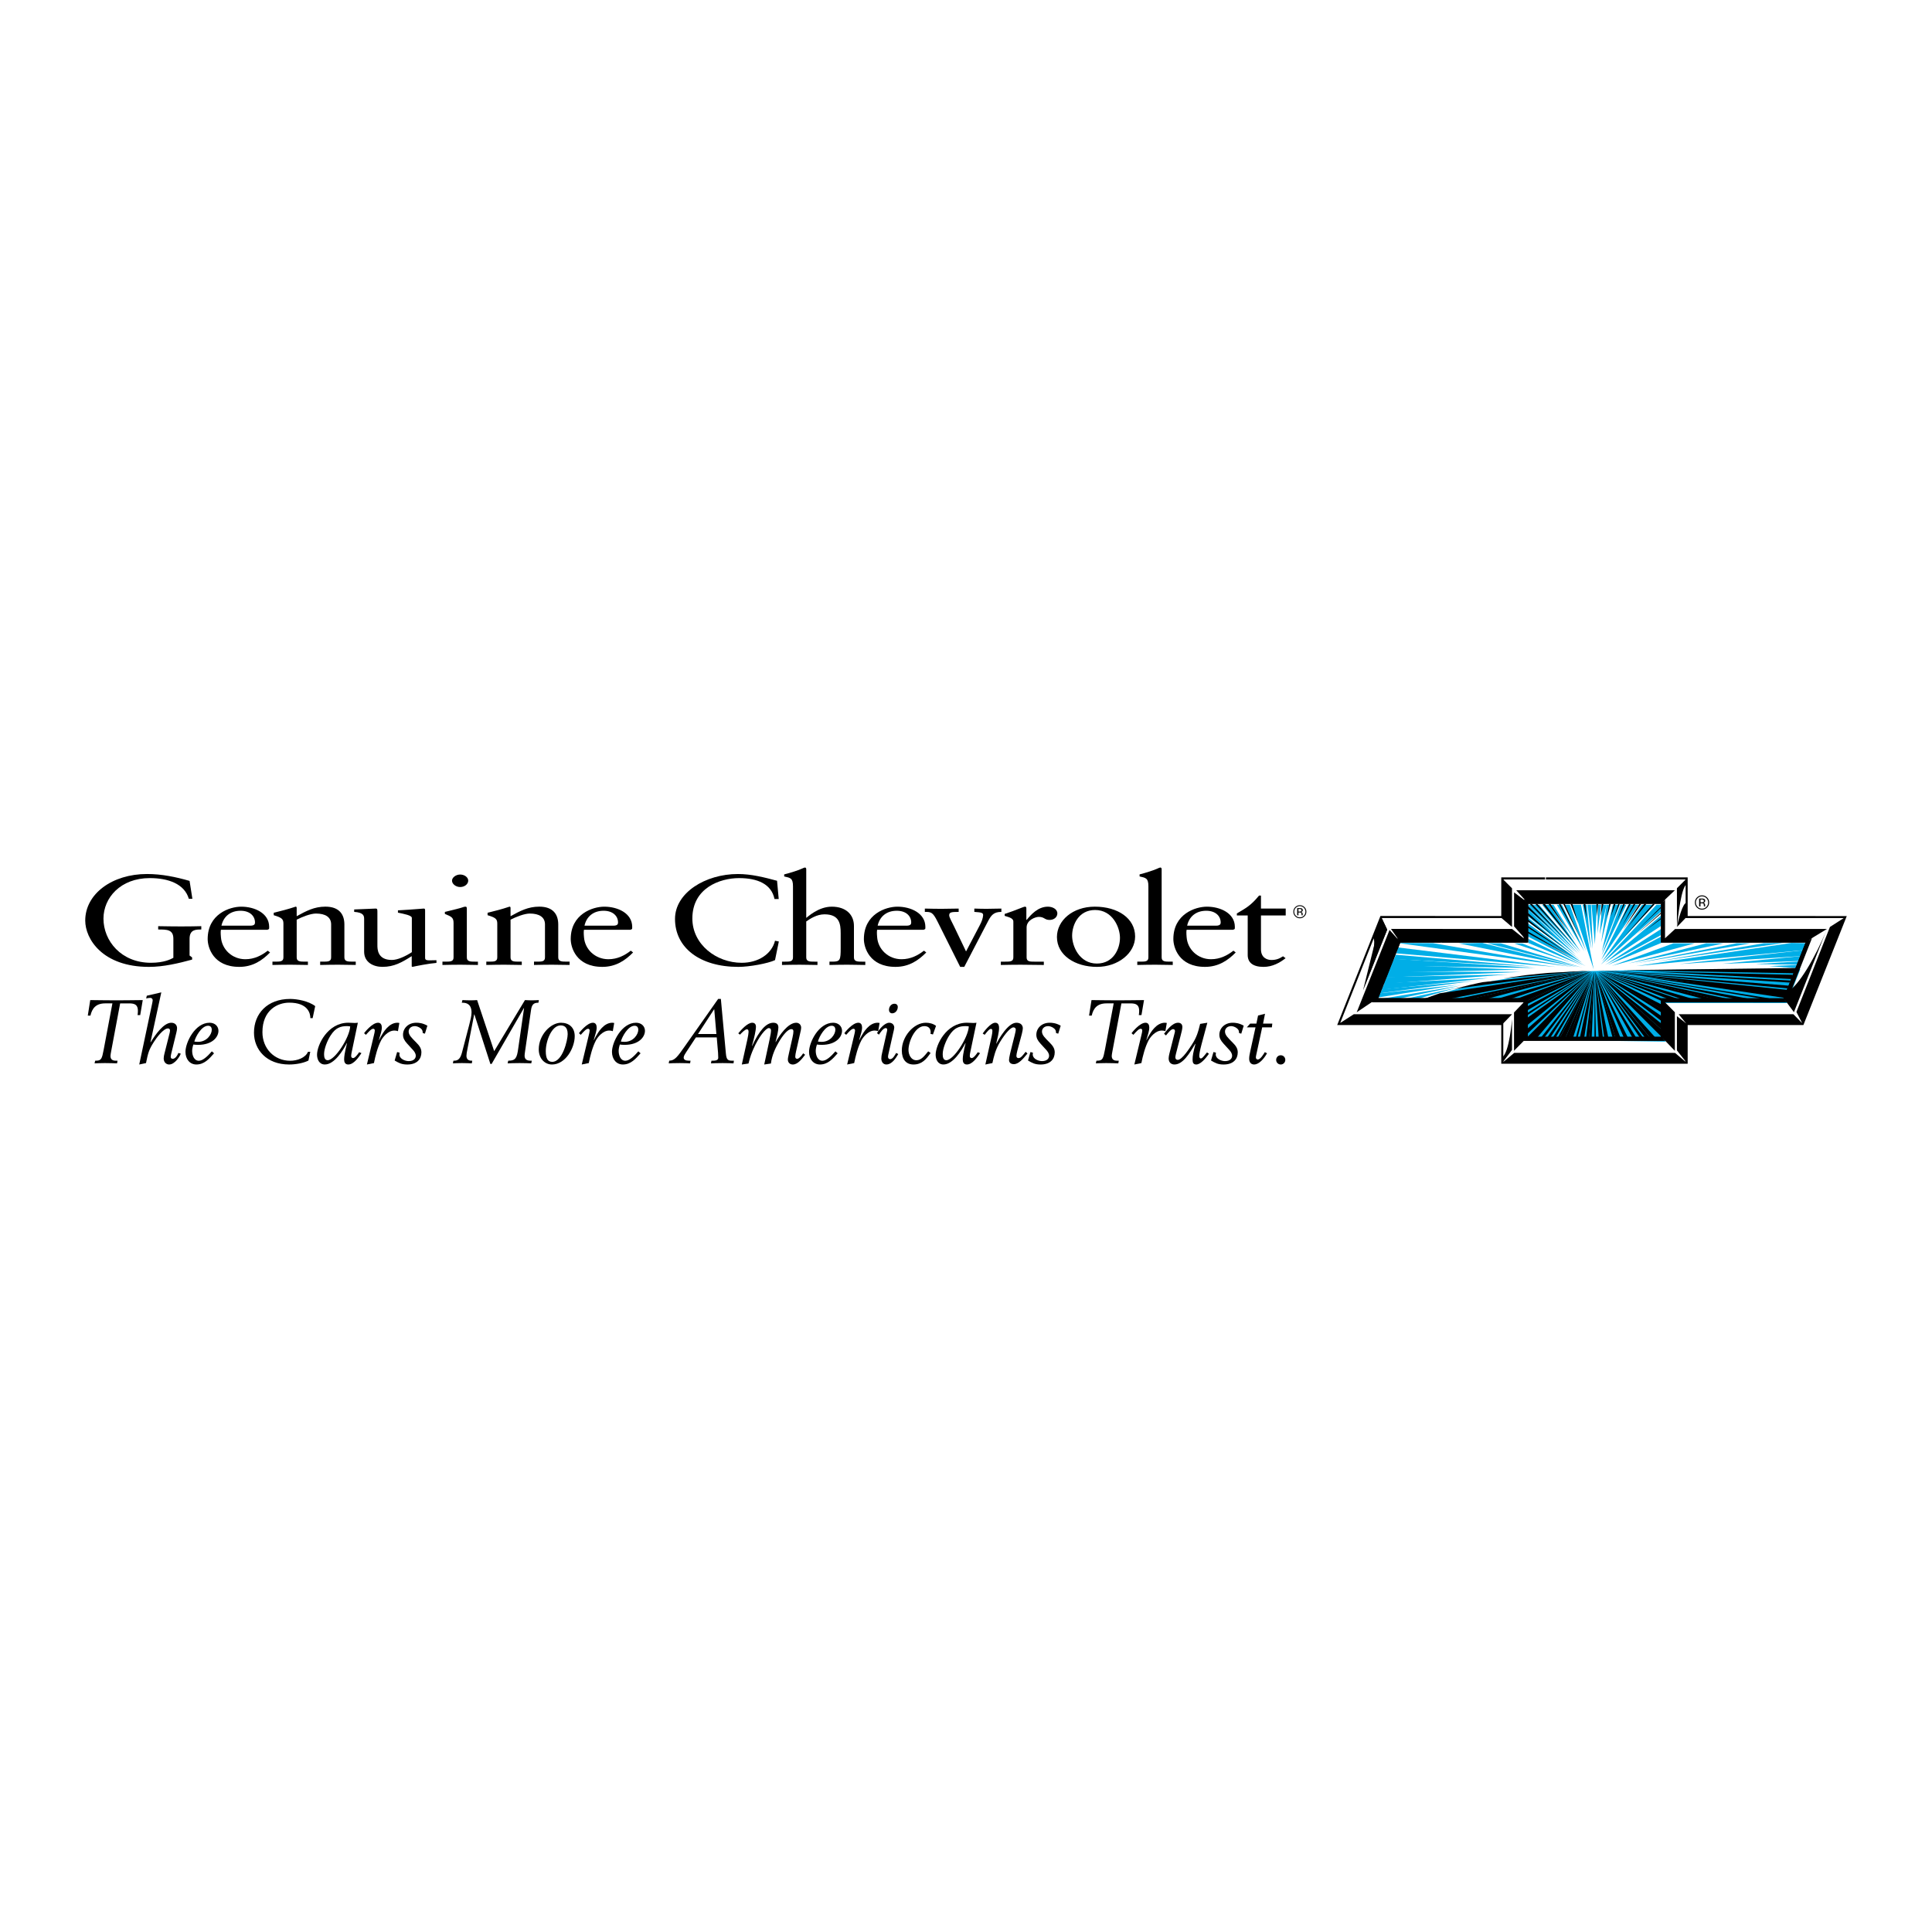 <?xml version="1.0" encoding="utf-8"?>
<!-- Generator: Adobe Illustrator 13.0.0, SVG Export Plug-In . SVG Version: 6.00 Build 14948)  -->
<!DOCTYPE svg PUBLIC "-//W3C//DTD SVG 1.0//EN" "http://www.w3.org/TR/2001/REC-SVG-20010904/DTD/svg10.dtd">
<svg version="1.0" id="Layer_1" xmlns="http://www.w3.org/2000/svg" xmlns:xlink="http://www.w3.org/1999/xlink" x="0px" y="0px"
	 width="192.756px" height="192.756px" viewBox="0 0 192.756 192.756" enable-background="new 0 0 192.756 192.756"
	 xml:space="preserve">
<g>
	<polygon fill-rule="evenodd" clip-rule="evenodd" fill="#FFFFFF" points="0,0 192.756,0 192.756,192.756 0,192.756 0,0 	"/>
	<polygon fill-rule="evenodd" clip-rule="evenodd" fill="#00AEE7" points="162.26,90.269 161.673,90.269 159.794,95.332 
		162.26,90.269 	"/>
	<path fill-rule="evenodd" clip-rule="evenodd" fill="#00AEE7" d="M179.62,96.69l-1.345,3.388l-12.124-0.006v3.857l-13.875-0.217
		l-0.067-3.824l-10.584,0.051c5.422-2.32,12.691-2.809,14.898-2.974C158.748,96.8,178.049,96.589,179.62,96.69L179.62,96.69z"/>
	<path fill-rule="evenodd" clip-rule="evenodd" fill="#00AEE7" d="M179.671,95.39c0.032-0.064,0.321-0.542,0.353-0.603
		l-12.488,1.396L179.671,95.39L179.671,95.39z"/>
	<polygon fill-rule="evenodd" clip-rule="evenodd" fill="#00AEE7" points="179.236,96.588 179.315,96.271 176.523,96.386 
		179.236,96.588 	"/>
	<polygon fill-rule="evenodd" clip-rule="evenodd" fill="#00AEE7" points="179.465,95.878 179.671,95.39 171.8,96.157 
		179.465,95.878 	"/>
	<polygon fill-rule="evenodd" clip-rule="evenodd" fill="#00AEE7" points="141.216,99.717 145.353,98.543 139.934,99.705 
		141.216,99.717 	"/>
	<polygon fill-rule="evenodd" clip-rule="evenodd" fill="#00AEE7" points="138.626,99.838 145.81,98.314 137.307,99.736 
		138.626,99.838 	"/>
	<path fill-rule="evenodd" clip-rule="evenodd" fill="#00AEE7" d="M137.899,98.695c-0.036,0.076-0.263,0.406-0.263,0.406
		l9.492-1.244L137.899,98.695L137.899,98.695z"/>
	<polygon fill-rule="evenodd" clip-rule="evenodd" fill="#00AEE7" points="138.145,98.086 137.814,98.746 148.525,97.578 
		138.145,98.086 	"/>
	<polygon fill-rule="evenodd" clip-rule="evenodd" fill="#00AEE7" points="138.348,97.477 138.043,98.17 150.403,97.223 
		138.348,97.477 	"/>
	<polygon fill-rule="evenodd" clip-rule="evenodd" fill="#00AEE7" points="138.525,96.944 138.246,97.527 151.773,96.969 
		138.525,96.944 	"/>
	<polygon fill-rule="evenodd" clip-rule="evenodd" fill="#00AEE7" points="138.854,96.259 138.449,97.045 151.672,96.741 
		138.854,96.259 	"/>
	<polygon fill-rule="evenodd" clip-rule="evenodd" fill="#00AEE7" points="139.074,95.662 138.754,96.356 153.221,96.578 
		139.074,95.662 	"/>
	<polygon fill-rule="evenodd" clip-rule="evenodd" fill="#00AEE7" points="139.262,95.255 139.074,95.691 152.967,96.436 
		139.262,95.255 	"/>
	<polygon fill-rule="evenodd" clip-rule="evenodd" fill="#00AEE7" points="155.226,96.47 139.489,94.529 139.301,95.116 
		155.226,96.47 	"/>
	<polygon fill-rule="evenodd" clip-rule="evenodd" fill="#00AEE7" points="142.967,94.101 139.362,94.076 156.977,96.487 
		142.967,94.101 	"/>
	<polygon fill-rule="evenodd" clip-rule="evenodd" fill="#00AEE7" points="149.743,94.116 148.373,94.112 157.865,96.538 
		149.743,94.116 	"/>
	<polygon fill-rule="evenodd" clip-rule="evenodd" fill="#00AEE7" points="151.87,94.13 151.067,94.126 156.766,96.03 151.87,94.13 
			"/>
	<polygon fill-rule="evenodd" clip-rule="evenodd" fill="#00AEE7" points="152.479,93.672 152.479,94.079 157.849,96.318 
		152.479,93.672 	"/>
	<polygon fill-rule="evenodd" clip-rule="evenodd" fill="#00AEE7" points="152.408,93.01 152.445,93.445 158.195,96.386 
		152.408,93.01 	"/>
	<polygon fill-rule="evenodd" clip-rule="evenodd" fill="#00AEE7" points="152.408,92.096 152.408,93.01 157.84,96.045 
		152.408,92.096 	"/>
	<polygon fill-rule="evenodd" clip-rule="evenodd" fill="#00AEE7" points="157.586,95.733 152.434,91.538 152.442,91.95 
		157.586,95.733 	"/>
	<polygon fill-rule="evenodd" clip-rule="evenodd" fill="#00AEE7" points="152.463,90.269 152.469,90.764 157.147,94.997 
		152.463,90.269 	"/>
	<polygon fill-rule="evenodd" clip-rule="evenodd" fill="#00AEE7" points="153.053,90.269 152.463,90.269 157.459,95.142 
		153.053,90.269 	"/>
	<polygon fill-rule="evenodd" clip-rule="evenodd" fill="#00AEE7" points="153.561,90.269 153.053,90.271 157.637,95.091 
		153.561,90.269 	"/>
	<polygon fill-rule="evenodd" clip-rule="evenodd" fill="#00AEE7" points="157.23,93.949 154.997,90.273 154.664,90.274 
		157.23,93.949 	"/>
	<polygon fill-rule="evenodd" clip-rule="evenodd" fill="#00AEE7" points="154.565,90.273 153.857,90.274 157.688,94.939 
		154.565,90.273 	"/>
	<polygon fill-rule="evenodd" clip-rule="evenodd" fill="#00AEE7" points="155.835,90.262 155.327,90.269 158.068,94.914 
		155.835,90.262 	"/>
	<polygon fill-rule="evenodd" clip-rule="evenodd" fill="#00AEE7" points="158.246,94.888 156.619,90.269 156.14,90.272 
		158.246,94.888 	"/>
	<polygon fill-rule="evenodd" clip-rule="evenodd" fill="#00AEE7" points="157.738,90.269 156.85,90.269 159.008,96.715 
		157.738,90.269 	"/>
	<polygon fill-rule="evenodd" clip-rule="evenodd" fill="#00AEE7" points="158.734,94.704 158.736,94.713 158.734,94.704 
		158.734,94.704 158.31,90.271 157.9,90.262 158.734,94.704 158.734,94.704 	"/>
	<polygon fill-rule="evenodd" clip-rule="evenodd" fill="#00AEE7" points="158.739,90.263 158.386,90.269 158.902,94.66 
		158.739,90.263 	"/>
	<polygon fill-rule="evenodd" clip-rule="evenodd" fill="#00AEE7" points="159.125,94.203 159.315,90.269 158.785,90.266 
		159.125,94.203 	"/>
	<path fill-rule="evenodd" clip-rule="evenodd" fill="#00AEE7" d="M180.023,94.787c0.032-0.067,0.132-0.623,0.162-0.686
		l-1.457-0.025l-15.482,2.31L180.023,94.787L180.023,94.787z"/>
	<polygon fill-rule="evenodd" clip-rule="evenodd" fill="#00AEE7" points="159.744,90.263 159.426,90.263 159.381,93.137 
		159.744,90.263 	"/>
	<polygon fill-rule="evenodd" clip-rule="evenodd" fill="#00AEE7" points="160.289,90.269 159.857,90.277 159.604,93.226 
		160.289,90.269 	"/>
	<polygon fill-rule="evenodd" clip-rule="evenodd" fill="#00AEE7" points="160.67,90.269 160.289,90.269 159.756,94.038 
		160.67,90.269 	"/>
	<polygon fill-rule="evenodd" clip-rule="evenodd" fill="#00AEE7" points="161.594,90.264 160.911,90.272 159.811,94.959 
		161.594,90.264 	"/>
	<polygon fill-rule="evenodd" clip-rule="evenodd" fill="#00AEE7" points="163.5,90.263 162.446,90.263 159.769,95.738 
		163.5,90.263 	"/>
	<polygon fill-rule="evenodd" clip-rule="evenodd" fill="#00AEE7" points="165.042,90.274 163.82,90.269 159.845,95.934 
		165.042,90.274 	"/>
	<polygon fill-rule="evenodd" clip-rule="evenodd" fill="#00AEE7" points="174.629,94.118 173.259,94.112 163.068,96.132 
		174.629,94.118 	"/>
	<polygon fill-rule="evenodd" clip-rule="evenodd" fill="#00AEE7" points="171.939,94.126 170.219,94.113 162.459,96.132 
		171.939,94.126 	"/>
	<polygon fill-rule="evenodd" clip-rule="evenodd" fill="#00AEE7" points="165.733,90.954 165.73,90.268 165.264,90.271 
		159.718,96.233 165.733,90.954 	"/>
	<polygon fill-rule="evenodd" clip-rule="evenodd" fill="#00AEE7" points="165.733,92.375 165.746,91.322 160.162,96.03 
		165.733,92.375 	"/>
	<polygon fill-rule="evenodd" clip-rule="evenodd" fill="#00AEE7" points="165.733,92.68 160.137,96.271 165.74,93.289 
		165.733,92.68 	"/>
	<polygon fill-rule="evenodd" clip-rule="evenodd" fill="#00AEE7" points="160.391,96.271 165.746,94.076 165.744,93.756 
		165.733,93.441 160.391,96.271 	"/>
	<polygon fill-rule="evenodd" clip-rule="evenodd" fill="#00AEE7" points="145.53,94.123 147.891,94.076 157.383,96.487 
		145.53,94.123 	"/>
	<polygon fill-rule="evenodd" clip-rule="evenodd" fill="#00AEE7" points="166.951,94.118 169.079,94.118 160.81,96.36 
		166.951,94.118 	"/>
	<polygon fill-rule="evenodd" clip-rule="evenodd" fill="#00AEE7" points="137.637,99.102 137.383,99.533 145.505,98.238 
		137.637,99.102 	"/>
	<polygon fill-rule="evenodd" clip-rule="evenodd" fill="#00AEE7" points="175.962,94.109 177.967,94.076 165.251,95.929 
		175.962,94.109 	"/>
	<polygon fill-rule="evenodd" clip-rule="evenodd" fill="#00AEE7" points="179.455,95.923 175.153,96.183 179.366,96.242 
		179.455,95.923 	"/>
	<polygon fill-rule="evenodd" clip-rule="evenodd" fill="#00AEE7" points="152.469,90.764 157.23,95.269 152.484,91.462 
		152.469,90.764 	"/>
	<polygon fill-rule="evenodd" clip-rule="evenodd" fill="#00AEE7" points="142.438,99.66 144.785,98.949 142.907,99.66 
		142.438,99.66 	"/>
	<path fill-rule="evenodd" clip-rule="evenodd" d="M178.973,97.104c0.028-0.06,0.208-0.465,0.236-0.524l-17.354,0.213
		L178.973,97.104L178.973,97.104z"/>
	<path fill-rule="evenodd" clip-rule="evenodd" d="M178.752,97.68c0.029-0.057,0.115-0.482,0.128-0.426l-14.191-0.318L178.752,97.68
		L178.752,97.68z"/>
	<path fill-rule="evenodd" clip-rule="evenodd" d="M178.144,99.574c0.028-0.051,0.105-0.453,0.135-0.508l-14.59-1.643
		L178.144,99.574L178.144,99.574z"/>
	<path fill-rule="evenodd" clip-rule="evenodd" d="M178.652,97.83l-19.241-1.027l0.164,0.013l18.976,1.217
		C178.58,97.977,178.624,97.887,178.652,97.83L178.652,97.83z"/>
	<path fill-rule="evenodd" clip-rule="evenodd" d="M178.442,98.338l-18.633-1.49l0.155,0.016l18.398,1.748
		C178.363,98.611,178.413,98.393,178.442,98.338L178.442,98.338z"/>
	<path fill-rule="evenodd" clip-rule="evenodd" d="M178.363,98.764l-18.294-1.874l0.172,0.024l17.986,2.322
		C178.228,99.236,178.334,98.818,178.363,98.764L178.363,98.764z"/>
	<path fill-rule="evenodd" clip-rule="evenodd" d="M176.475,99.598l-16.368-2.629l-0.329-0.051l16.612,2.825
		C176.417,99.695,176.445,99.646,176.475,99.598L176.475,99.598z"/>
	<polygon fill-rule="evenodd" clip-rule="evenodd" points="174.929,99.727 159.791,96.943 159.638,96.917 173.625,99.762 
		174.929,99.727 	"/>
	<polygon fill-rule="evenodd" clip-rule="evenodd" points="172.881,99.762 159.557,96.919 159.467,96.904 171.375,99.762 
		172.881,99.762 	"/>
	<polygon fill-rule="evenodd" clip-rule="evenodd" points="171.324,99.727 159.67,96.955 159.467,96.904 170.326,99.762 
		171.324,99.727 	"/>
	<polygon fill-rule="evenodd" clip-rule="evenodd" points="169.175,99.744 159.562,96.941 160.082,97.113 168.143,99.795 
		169.175,99.744 	"/>
	<polygon fill-rule="evenodd" clip-rule="evenodd" points="167.754,99.777 159.828,97.074 166.688,99.773 167.754,99.777 	"/>
	<polygon fill-rule="evenodd" clip-rule="evenodd" points="165.809,99.625 159.625,97.025 159.491,96.981 165.704,99.836 
		165.809,99.625 	"/>
	<polygon fill-rule="evenodd" clip-rule="evenodd" points="165.951,100.311 159.43,96.985 159.296,96.917 165.858,100.727 
		165.951,100.311 	"/>
	<polygon fill-rule="evenodd" clip-rule="evenodd" points="165.791,100.658 159.518,97.057 159.723,97.201 165.809,101.047 
		165.791,100.658 	"/>
	<polygon fill-rule="evenodd" clip-rule="evenodd" points="165.809,101.402 159.67,97.201 159.823,97.326 165.842,101.928 
		165.809,101.402 	"/>
	<polygon fill-rule="evenodd" clip-rule="evenodd" points="165.809,102.164 159.416,97.094 165.842,102.773 165.809,102.164 	"/>
	<polygon fill-rule="evenodd" clip-rule="evenodd" points="165.842,102.773 159.34,97.029 159.448,97.133 165.809,103.484 
		165.842,102.773 	"/>
	<path fill-rule="evenodd" clip-rule="evenodd" d="M165.25,103.621l-5.821-6.482l0.143,0.189l5.052,6.207
		C164.663,103.535,165.128,103.527,165.25,103.621L165.25,103.621z"/>
	<path fill-rule="evenodd" clip-rule="evenodd" d="M164.623,103.535l-5.144-6.207l4.647,6.199
		C164.16,103.527,164.591,103.535,164.623,103.535L164.623,103.535z"/>
	<polygon fill-rule="evenodd" clip-rule="evenodd" points="163.964,103.568 159.294,97.094 159.428,97.297 163.603,103.527 
		163.964,103.568 	"/>
	<path fill-rule="evenodd" clip-rule="evenodd" d="M163.236,103.518l-3.835-6.24l0.16,0.311l3.303,5.93
		C162.864,103.518,163.208,103.518,163.236,103.518L163.236,103.518z"/>
	<path fill-rule="evenodd" clip-rule="evenodd" d="M162.424,103.535l-3.087-6.207l-0.101-0.189l2.781,6.396
		C162.043,103.535,162.398,103.535,162.424,103.535L162.424,103.535z"/>
	<path fill-rule="evenodd" clip-rule="evenodd" d="M161.679,103.551l-2.468-6.444l-0.056-0.139l2.017,6.583
		C161.195,103.551,161.655,103.551,161.679,103.551L161.679,103.551z"/>
	<path fill-rule="evenodd" clip-rule="evenodd" d="M161.172,103.551l-2.048-6.653l0.027,0.13l1.738,6.5
		C160.912,103.527,161.149,103.551,161.172,103.551L161.172,103.551z"/>
	<path fill-rule="evenodd" clip-rule="evenodd" d="M160.461,103.518l-1.329-6.52l0.013,0.146l0.91,6.373
		C160.076,103.518,160.439,103.518,160.461,103.518L160.461,103.518z"/>
	<path fill-rule="evenodd" clip-rule="evenodd" d="M159.92,103.518l-0.795-6.385l0.007,0.209l0.364,6.158
		C159.496,103.5,159.898,103.518,159.92,103.518L159.92,103.518z"/>
	<path fill-rule="evenodd" clip-rule="evenodd" d="M159.229,103.49l-0.137-6.238l-0.014,6.244
		C159.1,103.496,159.208,103.49,159.229,103.49L159.229,103.49z"/>
	<path fill-rule="evenodd" clip-rule="evenodd" d="M159.073,97.068l-0.524,6.482c0.021,0,0.232-0.061,0.253-0.061l0.271-6.334
		V97.068L159.073,97.068z"/>
	<path fill-rule="evenodd" clip-rule="evenodd" d="M159.061,96.986l-0.81,6.504c0.021,0,0.277,0.061,0.298,0.061l0.511-6.463
		L159.061,96.986L159.061,96.986z"/>
	<path fill-rule="evenodd" clip-rule="evenodd" d="M159.06,96.947l-1.441,6.604c0.021,0,0.419-0.033,0.44-0.033l0.996-6.528
		L159.06,96.947L159.06,96.947z"/>
	<path fill-rule="evenodd" clip-rule="evenodd" d="M159.055,96.923l-1.832,6.573c0.022,0,0.162-0.006,0.185-0.006l1.646-6.528
		L159.055,96.923L159.055,96.923z"/>
	<path fill-rule="evenodd" clip-rule="evenodd" d="M158.826,97.545l-2.308,6.006c0.023,0,0.417-0.051,0.439-0.051l1.829-5.803
		L158.826,97.545L158.826,97.545z"/>
	<path fill-rule="evenodd" clip-rule="evenodd" d="M158.833,97.398l-2.63,6.098c0.023,0,0.342,0.004,0.366,0.004l2.206-5.969
		L158.833,97.398L158.833,97.398z"/>
	<path fill-rule="evenodd" clip-rule="evenodd" d="M158.865,97.259l-3.229,6.259c0.025,0,0.541-0.021,0.567-0.021l2.591-6.078
		L158.865,97.259L158.865,97.259z"/>
	<path fill-rule="evenodd" clip-rule="evenodd" d="M158.908,97.133l-3.47,6.357c0.026,0,0.17,0.027,0.197,0.027l3.228-6.289
		L158.908,97.133L158.908,97.133z"/>
	<path fill-rule="evenodd" clip-rule="evenodd" d="M158.946,97.029l-4.003,6.461c0.029,0,0.227,0.051,0.256,0.051l3.685-6.395
		L158.946,97.029L158.946,97.029z"/>
	<path fill-rule="evenodd" clip-rule="evenodd" d="M158.929,97.023l-4.593,6.527c0.03,0,0.291,0,0.322,0l4.295-6.552L158.929,97.023
		L158.929,97.023z"/>
	<path fill-rule="evenodd" clip-rule="evenodd" d="M158.775,97.201l-5.049,6.334c0.034,0,0.321-0.018,0.355-0.018l4.788-6.428
		L158.775,97.201L158.775,97.201z"/>
	<path fill-rule="evenodd" clip-rule="evenodd" d="M158.674,97.259l-5.996,6.343c0.036,0,0.663-0.098,0.701-0.098l5.224-6.15
		L158.674,97.259L158.674,97.259z"/>
	<polygon fill-rule="evenodd" clip-rule="evenodd" points="158.718,97.164 152.342,103.512 152.347,103.623 152.745,103.619 
		158.604,97.299 158.718,97.164 	"/>
	<polygon fill-rule="evenodd" clip-rule="evenodd" points="158.822,97.039 152.17,102.824 152.17,103.348 158.781,97.08 
		158.822,97.039 	"/>
	<polygon fill-rule="evenodd" clip-rule="evenodd" points="158.87,96.967 152.119,101.961 152.045,102.551 158.751,97.074 
		158.87,96.967 	"/>
	<polygon fill-rule="evenodd" clip-rule="evenodd" points="158.706,97.076 152.034,101.791 152.052,102.113 158.896,96.942 
		158.706,97.076 	"/>
	<polygon fill-rule="evenodd" clip-rule="evenodd" points="152.119,101.471 157.925,97.553 158.273,97.31 152.119,101.232 
		152.119,101.471 	"/>
	<polygon fill-rule="evenodd" clip-rule="evenodd" points="152.204,100.912 158.49,97.145 158.59,97.081 152.187,100.506 
		152.204,100.912 	"/>
	<polygon fill-rule="evenodd" clip-rule="evenodd" points="152.093,100.318 158.61,97.043 158.738,96.974 152.219,99.904 
		152.093,100.318 	"/>
	<polygon fill-rule="evenodd" clip-rule="evenodd" points="152.152,99.947 158.68,96.974 158.845,96.898 152.139,99.773 
		152.152,99.947 	"/>
	<polygon fill-rule="evenodd" clip-rule="evenodd" points="158.447,97.012 149.226,99.693 150.343,99.777 158.814,96.907 
		150.973,99.773 152.034,99.863 158.813,96.904 158.447,97.012 	"/>
	<polygon fill-rule="evenodd" clip-rule="evenodd" points="157.772,97.15 158.039,97.069 146.197,99.777 147.898,99.773 
		157.772,97.15 	"/>
	<polygon fill-rule="evenodd" clip-rule="evenodd" points="146.637,99.693 158.278,96.993 158.383,96.955 144.543,99.834 
		146.637,99.693 	"/>
	<polygon fill-rule="evenodd" clip-rule="evenodd" points="142.881,99.439 141.939,99.775 144.082,99.762 158.538,96.91 
		158.614,96.885 142.881,99.439 	"/>
	<polygon fill-rule="evenodd" clip-rule="evenodd" points="158.16,96.931 158.338,96.912 142.051,99.66 143.647,99.1 
		157.982,96.955 158.16,96.931 	"/>
	<path fill-rule="evenodd" clip-rule="evenodd" d="M158.109,96.897l0.438-0.051l-4.074,0.222c0,0-1.541,0.135-2.218,0.221
		c-0.677,0.084-2.251,0.316-2.251,0.316L158.109,96.897L158.109,96.897z"/>
	<path fill-rule="evenodd" clip-rule="evenodd" d="M157.861,96.955l-0.742,0.095l-12.039,1.612c0,0,1.013-0.25,1.538-0.385
		c0.526-0.133,1.293-0.283,1.293-0.283l8.827-0.938L157.861,96.955L157.861,96.955z"/>
	<polygon fill-rule="evenodd" clip-rule="evenodd" points="156.947,95.575 155.871,94.944 152.324,92.864 152.366,93.062 
		156.947,95.575 	"/>
	<polygon fill-rule="evenodd" clip-rule="evenodd" points="156.846,95.368 152.352,92.325 152.389,92.52 156.846,95.368 	"/>
	<polygon fill-rule="evenodd" clip-rule="evenodd" points="156.37,94.819 152.432,91.732 152.414,91.921 156.37,94.819 	"/>
	<polygon fill-rule="evenodd" clip-rule="evenodd" points="154.993,93.389 152.45,91.087 152.438,91.328 154.993,93.389 	"/>
	<polygon fill-rule="evenodd" clip-rule="evenodd" points="154.956,92.879 152.379,90.336 152.395,90.617 154.956,92.879 	"/>
	<polygon fill-rule="evenodd" clip-rule="evenodd" points="156.229,93.795 156.229,93.795 152.829,90.184 152.61,90.186 
		156.229,93.795 	"/>
	<polygon fill-rule="evenodd" clip-rule="evenodd" points="156.967,94.281 153.381,90.184 153.181,90.186 156.967,94.281 	"/>
	<polygon fill-rule="evenodd" clip-rule="evenodd" points="157.261,94.324 154.143,90.19 153.897,90.187 157.261,94.324 	"/>
	<polygon fill-rule="evenodd" clip-rule="evenodd" points="156.369,92.798 154.688,90.184 154.489,90.186 156.369,92.798 	"/>
	<polygon fill-rule="evenodd" clip-rule="evenodd" points="157.465,92.129 157.465,92.129 156.884,90.184 156.693,90.184 
		157.465,92.129 	"/>
	<polygon fill-rule="evenodd" clip-rule="evenodd" points="158.293,91.64 158.172,90.19 158.001,90.19 158.293,91.64 	"/>
	<polygon fill-rule="evenodd" clip-rule="evenodd" points="159.333,91.424 159.333,91.424 159.435,90.184 159.282,90.184 
		159.333,91.424 	"/>
	<polygon fill-rule="evenodd" clip-rule="evenodd" points="159.682,91.451 159.975,90.185 159.803,90.19 159.682,91.451 	"/>
	<polygon fill-rule="evenodd" clip-rule="evenodd" points="160.694,91.478 160.694,91.478 161.174,90.191 161.015,90.185 
		160.694,91.478 	"/>
	<polygon fill-rule="evenodd" clip-rule="evenodd" points="161.018,91.559 161.018,91.559 161.592,90.184 161.459,90.183 
		161.018,91.559 	"/>
	<polygon fill-rule="evenodd" clip-rule="evenodd" points="160.308,91.559 160.308,91.559 160.704,90.184 160.552,90.184 
		160.308,91.559 	"/>
	<polygon fill-rule="evenodd" clip-rule="evenodd" points="161.342,91.828 161.342,91.828 162.112,90.19 161.96,90.19 
		161.342,91.828 	"/>
	<polygon fill-rule="evenodd" clip-rule="evenodd" points="161.525,92.292 161.525,92.292 162.697,90.185 162.544,90.184 
		161.525,92.292 	"/>
	<polygon fill-rule="evenodd" clip-rule="evenodd" points="161.886,92.294 161.886,92.294 163.166,90.184 163.001,90.184 
		161.886,92.294 	"/>
	<polygon fill-rule="evenodd" clip-rule="evenodd" points="161.934,92.774 161.934,92.774 163.743,90.19 163.565,90.184 
		161.934,92.774 	"/>
	<polygon fill-rule="evenodd" clip-rule="evenodd" points="162.362,92.562 162.362,92.562 164.264,90.184 164.048,90.185 
		162.362,92.562 	"/>
	<polygon fill-rule="evenodd" clip-rule="evenodd" points="157.677,94.091 157.677,94.091 155.679,90.191 155.532,90.191 
		157.677,94.091 	"/>
	<polygon fill-rule="evenodd" clip-rule="evenodd" points="157.664,93.646 157.664,93.646 156.122,90.184 155.968,90.187 
		157.664,93.646 	"/>
	<polygon fill-rule="evenodd" clip-rule="evenodd" points="165.107,90.186 164.917,90.188 161.829,93.714 165.107,90.186 	"/>
	<polygon fill-rule="evenodd" clip-rule="evenodd" points="165.704,91.168 165.699,91.062 163.254,93.256 165.704,91.168 	"/>
	<polygon fill-rule="evenodd" clip-rule="evenodd" points="165.703,90.594 165.697,90.489 163.361,92.798 165.703,90.594 	"/>
	<polygon fill-rule="evenodd" clip-rule="evenodd" points="165.707,91.702 165.703,91.606 164.17,92.84 165.707,91.702 	"/>
	<polygon fill-rule="evenodd" clip-rule="evenodd" points="152.015,89.759 152.015,93.632 152.454,94.051 152.454,90.194 
		152.015,89.759 	"/>
	<polygon fill-rule="evenodd" clip-rule="evenodd" points="139.394,93.643 139.708,94.029 137.496,99.582 152.42,99.582 
		152.42,103.439 165.707,103.439 166.12,103.852 152.014,103.852 152.014,100.004 136.862,100.004 139.394,93.643 	"/>
	<polygon fill-rule="evenodd" clip-rule="evenodd" points="165.707,99.607 166.113,100.014 178.252,100.014 177.941,99.607 
		165.707,99.607 	"/>
	<polygon fill-rule="evenodd" clip-rule="evenodd" points="152.447,94.051 139.686,94.051 139.387,93.627 152.007,93.627 
		152.447,94.051 	"/>
	<polygon fill-rule="evenodd" clip-rule="evenodd" points="152.015,89.759 166.113,89.759 165.7,90.187 152.433,90.187 
		152.015,89.759 	"/>
	<polygon fill-rule="evenodd" clip-rule="evenodd" points="165.707,90.18 165.707,94.048 180.146,94.048 180.771,93.629 
		166.122,93.629 166.122,89.759 165.707,90.18 	"/>
	<polygon fill-rule="evenodd" clip-rule="evenodd" points="180.139,94.034 177.934,99.607 178.252,100.014 180.771,93.629 
		180.139,94.034 	"/>
	<polygon fill-rule="evenodd" clip-rule="evenodd" points="165.707,99.607 165.707,103.439 166.12,103.852 166.12,100.014 
		165.707,99.607 	"/>
	<polygon fill-rule="evenodd" clip-rule="evenodd" points="149.879,91.517 149.883,87.648 150.855,88.628 150.855,92.475 
		149.879,91.517 	"/>
	<polygon fill-rule="evenodd" clip-rule="evenodd" points="151.277,88.824 152.286,89.942 165.933,89.929 167.103,88.82 
		151.277,88.824 	"/>
	<polygon fill-rule="evenodd" clip-rule="evenodd" points="180.331,93.866 182.279,92.681 167.125,92.685 165.853,93.859 
		180.331,93.866 	"/>
	<polygon fill-rule="evenodd" clip-rule="evenodd" points="182.574,92.481 184.104,91.502 179.857,102.18 179.229,100.963 
		182.574,92.481 	"/>
	<polygon fill-rule="evenodd" clip-rule="evenodd" points="135.994,98.799 138.399,92.749 137.8,91.483 135.994,98.799 	"/>
	<polygon fill-rule="evenodd" clip-rule="evenodd" points="133.554,102.162 135.068,101.191 150.861,101.189 149.916,102.168 
		133.554,102.162 	"/>
	<polygon fill-rule="evenodd" clip-rule="evenodd" points="178.927,101.188 167.48,101.188 168.272,102.168 179.887,102.168 
		178.927,101.188 	"/>
	<path fill-rule="evenodd" clip-rule="evenodd" d="M149.879,105.48c0.731-0.508,0.975-3.805,0.975-3.805v3.078l-0.975,1.291V105.48
		L149.879,105.48z"/>
	<polygon fill-rule="evenodd" clip-rule="evenodd" points="149.905,106.018 151.075,105.045 167.118,105.047 168.277,106.025 
		149.905,106.018 	"/>
	<polygon fill-rule="evenodd" clip-rule="evenodd" points="184.103,91.395 168.379,91.393 168.379,87.639 168.379,87.538 
		168.277,87.538 154.149,87.537 154.149,87.74 168.176,87.741 168.176,91.494 168.176,91.596 168.277,91.596 183.953,91.598 
		179.789,102.062 168.277,102.062 168.176,102.062 168.176,102.164 168.176,105.924 149.984,105.924 149.984,102.166 
		149.984,102.064 149.883,102.064 133.712,102.064 137.863,91.592 149.883,91.593 149.984,91.593 149.984,91.491 149.984,87.74 
		154.238,87.74 154.238,87.537 149.883,87.537 149.781,87.537 149.781,87.639 149.781,91.39 137.795,91.389 137.726,91.389 
		137.7,91.453 133.468,102.129 133.413,102.268 133.562,102.268 149.781,102.268 149.781,106.025 149.781,106.127 149.883,106.127 
		168.277,106.127 168.379,106.127 168.379,106.025 168.379,102.266 179.857,102.266 179.927,102.266 179.952,102.203 
		184.197,91.534 184.252,91.395 184.103,91.395 	"/>
	<polygon fill-rule="evenodd" clip-rule="evenodd" points="143.705,94.024 152.473,94.024 152.473,90.16 165.734,90.153 
		165.734,94.021 180.151,94.021 177.953,99.594 165.734,99.594 165.734,103.449 152.439,103.449 152.439,99.598 137.516,99.598 
		139.718,94.024 143.87,94.024 143.872,93.783 139.58,93.783 137.128,99.797 152.222,99.797 152.222,103.652 165.938,103.652 
		165.938,99.799 178.091,99.799 180.509,93.778 165.938,93.778 165.938,89.922 152.259,89.922 152.259,93.783 143.713,93.783 
		143.705,94.024 	"/>
	<polygon fill-rule="evenodd" clip-rule="evenodd" points="152.265,89.942 151.059,89.029 151.059,92.422 152.268,93.792 
		152.265,89.942 	"/>
	<polygon fill-rule="evenodd" clip-rule="evenodd" points="138.777,92.678 139.619,93.885 152.379,93.9 150.862,92.682 
		138.777,92.678 	"/>
	<path fill-rule="evenodd" clip-rule="evenodd" d="M167.1,104.842v-3.852l-1.168-1.176l0.021,3.771
		C166.383,103.84,166.599,104.271,167.1,104.842L167.1,104.842z"/>
	<polygon fill-rule="evenodd" clip-rule="evenodd" points="149.898,91.534 149.937,91.318 150.854,92.48 149.708,91.509 
		149.898,91.534 	"/>
	<path fill-rule="evenodd" clip-rule="evenodd" d="M167.308,88.619v3.871c0.102-1.091,0.451-4.052,0.972-4.255l-0.005-0.584
		L167.308,88.619L167.308,88.619z"/>
	<path fill-rule="evenodd" clip-rule="evenodd" d="M167.322,92.475l0.939-0.978v-1.423
		C167.894,90.075,167.437,91.739,167.322,92.475L167.322,92.475z"/>
	<path fill-rule="evenodd" clip-rule="evenodd" d="M178.98,100.984l-0.893-1.211c0,0,0.118-0.842,0.305-0.908
		c0.981-0.355,2.813-3.498,3.863-6.138L178.98,100.984L178.98,100.984z"/>
	<polygon fill-rule="evenodd" clip-rule="evenodd" points="165.932,103.223 167.1,104.842 165.899,103.588 165.932,103.223 	"/>
	<polygon fill-rule="evenodd" clip-rule="evenodd" points="167.306,101.381 167.306,104.795 168.277,106.025 168.277,102.146 
		167.306,101.381 	"/>
	<polygon fill-rule="evenodd" clip-rule="evenodd" points="151.054,104.834 151.054,101.014 152.352,99.66 152.352,103.518 
		151.054,104.834 	"/>
	<polygon fill-rule="evenodd" clip-rule="evenodd" points="138.634,92.784 139.645,93.907 137.19,99.762 135.358,100.996 
		138.634,92.784 	"/>
	<path fill-rule="evenodd" clip-rule="evenodd" d="M138.399,92.749l-0.6-1.266c0,0-0.54,1.36-0.832,2.083
		c0.474,0.156-0.358,3.675-0.974,5.232L138.399,92.749L138.399,92.749z"/>
	<path fill-rule="evenodd" clip-rule="evenodd" d="M11.215,100.107h-0.719c-0.931,0-1.308,0.504-1.475,1.223H8.759l0.245-1.551
		c0.877,0.008,1.746,0.025,2.624,0.025c0.868,0,1.746-0.018,2.615-0.025l-0.254,1.498h-0.264c0.018-0.125,0.035-0.268,0.035-0.426
		c0-0.604-0.315-0.744-0.868-0.744h-0.904l-0.903,4.812c-0.026,0.15-0.062,0.328-0.062,0.434c0,0.381,0.254,0.471,0.518,0.471h0.185
		l-0.044,0.266c-0.352-0.01-0.764-0.027-1.22-0.027c-0.404,0-0.746,0.018-1.027,0.027l0.062-0.266h0.07
		c0.544,0,0.605-0.178,0.781-1.109L11.215,100.107L11.215,100.107z"/>
	<path fill-rule="evenodd" clip-rule="evenodd" d="M15.171,100.168c0.035-0.168,0.062-0.301,0.062-0.381
		c0-0.141-0.114-0.23-0.245-0.23c-0.132,0-0.281,0.027-0.404,0.062l0.061-0.275l1.448-0.336l-1.079,4.963l0.018,0.018
		c0.448-0.734,1.29-1.949,2.053-1.949c0.43,0,0.579,0.293,0.579,0.531c0,0.16-0.026,0.266-0.07,0.461l-0.509,2.082
		c-0.018,0.09-0.053,0.24-0.053,0.32c0,0.123,0.062,0.203,0.202,0.203c0.255,0,0.465-0.328,0.562-0.584l0.237,0.07
		c-0.079,0.258-0.588,1.082-1.159,1.082c-0.254,0-0.543-0.188-0.543-0.613c0-0.141,0.043-0.354,0.079-0.486l0.5-1.986
		c0.018-0.078,0.053-0.213,0.053-0.301c0-0.143-0.088-0.213-0.202-0.213c-0.465,0-1.149,0.939-1.404,1.34
		c-0.5,0.787-0.579,1.08-0.79,2.117l-0.675,0.143L15.171,100.168L15.171,100.168z"/>
	<path fill-rule="evenodd" clip-rule="evenodd" d="M21.356,105.088c-0.482,0.549-0.974,1.117-1.764,1.117
		c-0.658,0-1.088-0.541-1.088-1.26c0-0.947,0.957-2.906,2.405-2.906c0.553,0,0.886,0.371,0.886,0.807c0,0.594-0.579,1.4-2.036,1.4
		c-0.219,0-0.368-0.018-0.465-0.035c-0.053,0.133-0.123,0.434-0.123,0.629c0,0.461,0.193,0.992,0.667,0.992
		c0.386,0,0.843-0.416,1.299-0.939L21.356,105.088L21.356,105.088L21.356,105.088z M21.128,102.748c0-0.24-0.105-0.408-0.369-0.408
		c-0.649,0-1.246,1.082-1.369,1.578c0.123,0.018,0.289,0.027,0.377,0.027C20.646,103.945,21.128,103.191,21.128,102.748
		L21.128,102.748z"/>
	<path fill-rule="evenodd" clip-rule="evenodd" d="M30.772,105.814c-0.518,0.258-1.264,0.391-1.931,0.391
		c-2.255,0-3.501-1.49-3.501-3.174c0-1.896,1.325-3.367,3.606-3.367c0.685,0,1.834,0.203,2.501,0.717l-0.254,1.197h-0.229
		c0-0.479-0.246-1.543-2.106-1.543c-1.158,0-2.676,0.736-2.676,2.943c0,1.639,1.185,2.854,2.773,2.854
		c0.693,0,1.527-0.293,1.772-0.895h0.228L30.772,105.814L30.772,105.814z"/>
	<path fill-rule="evenodd" clip-rule="evenodd" d="M36.062,105.07c-0.272,0.408-0.764,1.135-1.316,1.135
		c-0.333,0-0.412-0.258-0.412-0.516c0-0.273,0.079-0.727,0.14-0.992l0.141-0.602l-0.018-0.018c-0.369,0.727-1.237,2.127-2.185,2.127
		c-0.579,0-0.781-0.533-0.781-0.975c0-0.967,1.053-3.191,3.115-3.191c0.211,0,0.492,0.025,0.641,0.025
		c0.105,0,0.211-0.008,0.316-0.025l-0.605,2.889c-0.035,0.15-0.062,0.328-0.062,0.426c0,0.125,0.07,0.213,0.193,0.213
		c0.185,0,0.457-0.363,0.606-0.586L36.062,105.07L36.062,105.07L36.062,105.07z M32.692,105.779c0.72,0,2.176-2.234,2.247-3.369
		c-0.079-0.018-0.158-0.035-0.308-0.035c-0.632,0-1.141,0.143-1.649,0.939c-0.325,0.506-0.649,1.303-0.649,1.861
		C32.333,105.451,32.385,105.779,32.692,105.779L32.692,105.779z"/>
	<path fill-rule="evenodd" clip-rule="evenodd" d="M37.298,103.324c0.053-0.223,0.096-0.398,0.096-0.506
		c0-0.098-0.052-0.178-0.149-0.178c-0.193,0-0.412,0.24-0.737,0.604l-0.184-0.16c0.035-0.053,0.798-1.045,1.395-1.045
		c0.281,0,0.377,0.221,0.377,0.504c0,0.24-0.114,0.631-0.29,1.207l0.018,0.018c0.097-0.195,0.123-0.258,0.202-0.391
		c0.202-0.355,0.755-1.338,1.624-1.338c0.088,0,0.14,0.018,0.193,0.025l-0.14,0.816c-0.087-0.035-0.219-0.062-0.351-0.062
		c-0.676,0-1.185,0.709-1.325,0.975c-0.359,0.684-0.579,1.57-0.719,2.27l-0.702,0.143L37.298,103.324L37.298,103.324z"/>
	<path fill-rule="evenodd" clip-rule="evenodd" d="M39.622,104.963l0.245,0.062c-0.008,0.062-0.018,0.115-0.018,0.178
		c0,0.443,0.571,0.664,0.922,0.664c0.544,0,0.711-0.301,0.711-0.531c0-0.258-0.167-0.461-0.334-0.639l-0.526-0.576
		c-0.29-0.318-0.412-0.566-0.412-0.887c0-0.629,0.509-1.195,1.325-1.195c0.246,0,0.614,0.018,1.106,0.293l-0.246,0.797l-0.219-0.062
		c0-0.186-0.035-0.318-0.176-0.443c-0.202-0.178-0.456-0.248-0.605-0.248c-0.421,0-0.623,0.275-0.623,0.541
		c0,0.355,0.307,0.639,0.763,1.1c0.281,0.283,0.509,0.559,0.509,0.975c0,0.664-0.43,1.215-1.413,1.215c-0.57,0-0.842-0.16-1.255-0.4
		L39.622,104.963L39.622,104.963z"/>
	<path fill-rule="evenodd" clip-rule="evenodd" d="M46.136,99.779c0.21,0.008,0.526,0.025,0.825,0.025
		c0.237,0,0.492-0.018,0.641-0.025l1.702,5.096l3.071-5.096c0.193,0.008,0.438,0.025,0.658,0.025c0.307,0,0.544-0.018,0.729-0.025
		l-0.044,0.266h-0.062c-0.421,0-0.605,0.213-0.676,0.727l-0.588,4.076c-0.035,0.23-0.053,0.363-0.053,0.479
		c0,0.383,0.246,0.498,0.605,0.498h0.114l-0.053,0.266c-0.272-0.01-0.667-0.027-1.167-0.027c-0.509,0-0.912,0.018-1.193,0.027
		l0.062-0.266h0.035c0.702,0,0.833-0.303,0.956-1.18l0.588-4.068h-0.018l-3.22,5.574h-0.123l-1.597-4.945h-0.018l-0.676,3.467
		c-0.061,0.291-0.097,0.496-0.097,0.664c0,0.373,0.229,0.488,0.5,0.488h0.079l-0.044,0.266c-0.272-0.01-0.597-0.027-0.992-0.027
		c-0.36,0-0.71,0.018-0.895,0.027l0.053-0.266h0.088c0.412,0,0.623-0.258,0.772-0.834l0.711-2.721
		c0.123-0.479,0.237-0.922,0.237-1.25c0-0.842-0.518-0.975-0.86-0.975h-0.114L46.136,99.779L46.136,99.779z"/>
	<path fill-rule="evenodd" clip-rule="evenodd" d="M55.971,102.039c0.798,0,1.369,0.469,1.369,1.338
		c0,1.188-0.921,2.828-2.272,2.828c-0.685,0-1.316-0.559-1.316-1.516C53.75,103.262,54.935,102.039,55.971,102.039L55.971,102.039
		L55.971,102.039z M55.936,102.305c-0.904,0-1.483,1.568-1.483,2.561c0,0.754,0.21,1.074,0.641,1.074
		c1.044,0,1.544-2.182,1.544-2.766C56.637,102.42,56.234,102.305,55.936,102.305L55.936,102.305z"/>
	<path fill-rule="evenodd" clip-rule="evenodd" d="M58.733,103.324c0.053-0.223,0.097-0.398,0.097-0.506
		c0-0.098-0.053-0.178-0.149-0.178c-0.193,0-0.412,0.24-0.737,0.604l-0.184-0.16c0.035-0.053,0.798-1.045,1.395-1.045
		c0.281,0,0.377,0.221,0.377,0.504c0,0.24-0.114,0.631-0.29,1.207l0.018,0.018c0.096-0.195,0.123-0.258,0.202-0.391
		c0.202-0.355,0.754-1.338,1.624-1.338c0.087,0,0.14,0.018,0.193,0.025l-0.14,0.816c-0.088-0.035-0.22-0.062-0.352-0.062
		c-0.675,0-1.184,0.709-1.325,0.975c-0.36,0.684-0.579,1.57-0.72,2.27l-0.702,0.143L58.733,103.324L58.733,103.324z"/>
	<path fill-rule="evenodd" clip-rule="evenodd" d="M63.909,105.088c-0.482,0.549-0.974,1.117-1.764,1.117
		c-0.658,0-1.088-0.541-1.088-1.26c0-0.947,0.957-2.906,2.404-2.906c0.553,0,0.886,0.371,0.886,0.807c0,0.594-0.579,1.4-2.036,1.4
		c-0.219,0-0.369-0.018-0.465-0.035c-0.053,0.133-0.123,0.434-0.123,0.629c0,0.461,0.193,0.992,0.667,0.992
		c0.386,0,0.842-0.416,1.298-0.939L63.909,105.088L63.909,105.088L63.909,105.088z M63.681,102.748c0-0.24-0.105-0.408-0.369-0.408
		c-0.649,0-1.246,1.082-1.369,1.578c0.123,0.018,0.29,0.027,0.377,0.027C63.199,103.945,63.681,103.191,63.681,102.748
		L63.681,102.748z"/>
	<path fill-rule="evenodd" clip-rule="evenodd" d="M66.77,105.824c0.553-0.01,0.825-0.391,1.562-1.445l3.317-4.715h0.272l0.5,5.432
		c0.053,0.604,0.185,0.729,0.597,0.729h0.202l-0.035,0.266c-0.184-0.01-0.553-0.027-1.088-0.027c-0.562,0-0.957,0.018-1.167,0.027
		l0.053-0.266h0.158c0.413,0,0.518-0.125,0.518-0.303c0-0.141-0.009-0.346-0.018-0.479l-0.131-1.541h-2.08l-0.974,1.479
		c-0.088,0.133-0.246,0.373-0.246,0.533c0,0.213,0.193,0.311,0.518,0.311h0.167l-0.044,0.266c-0.167-0.01-0.518-0.027-1.036-0.027
		c-0.544,0-0.904,0.018-1.097,0.027L66.77,105.824L66.77,105.824L66.77,105.824z M71.262,100.701h-0.018l-1.605,2.463h1.834
		L71.262,100.701L71.262,100.701z"/>
	<path fill-rule="evenodd" clip-rule="evenodd" d="M73.657,103.094c0.307-0.355,0.913-1.055,1.395-1.055
		c0.263,0,0.369,0.176,0.369,0.398c0,0.355-0.167,1.107-0.395,1.896l0.018,0.018c0.702-1.533,1.404-2.312,2.106-2.312
		c0.333,0,0.509,0.15,0.509,0.479c0,0.283-0.132,0.887-0.28,1.428l0.017,0.018c0.333-0.621,1.211-1.924,2.044-1.924
		c0.255,0,0.492,0.176,0.492,0.504c0,0.125-0.035,0.275-0.114,0.613l-0.395,1.746c-0.035,0.168-0.079,0.381-0.079,0.514
		c0,0.115,0.043,0.221,0.193,0.221c0.141,0,0.368-0.195,0.597-0.549l0.193,0.143c-0.352,0.459-0.746,0.975-1.229,0.975
		c-0.325,0-0.492-0.24-0.492-0.479c0-0.143,0.026-0.285,0.123-0.709c0.334-1.49,0.43-1.826,0.43-2.119c0-0.16-0.07-0.223-0.21-0.223
		c-0.351,0-0.851,0.604-1.281,1.357c-0.289,0.506-0.649,1.232-0.754,2.074l-0.667,0.098l0.518-2.412
		c0.123-0.566,0.158-0.824,0.158-0.992c0-0.133-0.07-0.23-0.219-0.23c-0.299,0-1.009,0.877-1.536,2.082
		c-0.167,0.383-0.307,0.711-0.491,1.455l-0.667,0.098l0.562-2.527c0.062-0.283,0.114-0.611,0.114-0.727
		c0-0.203-0.071-0.258-0.167-0.258c-0.193,0-0.518,0.355-0.693,0.533L73.657,103.094L73.657,103.094z"/>
	<path fill-rule="evenodd" clip-rule="evenodd" d="M83.571,105.088c-0.482,0.549-0.974,1.117-1.764,1.117
		c-0.658,0-1.088-0.541-1.088-1.26c0-0.947,0.957-2.906,2.405-2.906c0.553,0,0.886,0.371,0.886,0.807c0,0.594-0.58,1.4-2.036,1.4
		c-0.219,0-0.368-0.018-0.465-0.035c-0.053,0.133-0.123,0.434-0.123,0.629c0,0.461,0.193,0.992,0.667,0.992
		c0.386,0,0.843-0.416,1.299-0.939L83.571,105.088L83.571,105.088L83.571,105.088z M83.343,102.748c0-0.24-0.105-0.408-0.369-0.408
		c-0.649,0-1.246,1.082-1.369,1.578c0.123,0.018,0.29,0.027,0.377,0.027C82.86,103.945,83.343,103.191,83.343,102.748
		L83.343,102.748z"/>
	<path fill-rule="evenodd" clip-rule="evenodd" d="M85.212,103.324c0.053-0.223,0.097-0.398,0.097-0.506
		c0-0.098-0.053-0.178-0.149-0.178c-0.193,0-0.412,0.24-0.737,0.604l-0.184-0.16c0.035-0.053,0.798-1.045,1.395-1.045
		c0.281,0,0.377,0.221,0.377,0.504c0,0.24-0.114,0.631-0.29,1.207l0.018,0.018c0.097-0.195,0.123-0.258,0.202-0.391
		c0.202-0.355,0.754-1.338,1.623-1.338c0.088,0,0.141,0.018,0.193,0.025l-0.14,0.816c-0.088-0.035-0.22-0.062-0.351-0.062
		c-0.675,0-1.185,0.709-1.325,0.975c-0.36,0.684-0.579,1.57-0.72,2.27l-0.702,0.143L85.212,103.324L85.212,103.324z"/>
	<path fill-rule="evenodd" clip-rule="evenodd" d="M88.431,103.174c0.044-0.178,0.088-0.363,0.088-0.426
		c0-0.08-0.035-0.178-0.141-0.178c-0.246,0-0.526,0.408-0.685,0.656l-0.193-0.143l0.035-0.062c0.175-0.309,0.711-0.982,1.185-0.982
		c0.307,0,0.5,0.221,0.5,0.486c0,0.098-0.062,0.355-0.105,0.523l-0.456,2.029c-0.026,0.115-0.062,0.266-0.062,0.346
		c0,0.168,0.097,0.248,0.202,0.248c0.21,0,0.359-0.203,0.456-0.363l0.158-0.256l0.202,0.115c-0.219,0.371-0.614,1.037-1.185,1.037
		c-0.298,0-0.5-0.248-0.5-0.594c0-0.195,0.026-0.338,0.079-0.559L88.431,103.174L88.431,103.174L88.431,103.174z M89.229,100.143
		c0.228,0,0.342,0.133,0.342,0.328c0,0.318-0.237,0.629-0.562,0.629c-0.202,0-0.316-0.168-0.316-0.338
		C88.694,100.426,88.931,100.143,89.229,100.143L89.229,100.143z"/>
	<path fill-rule="evenodd" clip-rule="evenodd" d="M93.08,103.209l-0.245-0.062c0.008-0.045,0.017-0.088,0.017-0.16
		c0-0.398-0.237-0.611-0.632-0.611c-0.921,0-1.58,1.533-1.58,2.375c0,0.443,0.237,1.029,0.79,1.029c0.492,0,0.808-0.443,1.176-0.887
		l0.237,0.16c-0.43,0.637-0.877,1.152-1.702,1.152c-0.729,0-1.167-0.496-1.167-1.4c0-1.393,1.185-2.766,2.396-2.766
		c0.36,0,0.729,0.088,1.018,0.311L93.08,103.209L93.08,103.209z"/>
	<path fill-rule="evenodd" clip-rule="evenodd" d="M97.782,105.07c-0.271,0.408-0.763,1.135-1.316,1.135
		c-0.333,0-0.413-0.258-0.413-0.516c0-0.273,0.079-0.727,0.141-0.992l0.14-0.602l-0.018-0.018c-0.368,0.727-1.237,2.127-2.185,2.127
		c-0.579,0-0.781-0.533-0.781-0.975c0-0.967,1.053-3.191,3.115-3.191c0.211,0,0.491,0.025,0.641,0.025
		c0.105,0,0.21-0.008,0.316-0.025l-0.606,2.889c-0.035,0.15-0.061,0.328-0.061,0.426c0,0.125,0.07,0.213,0.193,0.213
		c0.185,0,0.457-0.363,0.605-0.586L97.782,105.07L97.782,105.07L97.782,105.07z M94.413,105.779c0.72,0,2.176-2.234,2.246-3.369
		c-0.079-0.018-0.158-0.035-0.307-0.035c-0.631,0-1.141,0.143-1.649,0.939c-0.325,0.506-0.649,1.303-0.649,1.861
		C94.053,105.451,94.106,105.779,94.413,105.779L94.413,105.779z"/>
	<path fill-rule="evenodd" clip-rule="evenodd" d="M98.044,103.111c0.105-0.16,0.781-1.072,1.247-1.072
		c0.245,0,0.386,0.158,0.386,0.531c0,0.416-0.176,1.09-0.281,1.533l0.018,0.018c0.237-0.461,1.149-2.082,1.992-2.082
		c0.474,0,0.641,0.283,0.641,0.559c0,0.469-0.641,2.312-0.641,2.746c0,0.115,0.062,0.223,0.202,0.223c0.131,0,0.254-0.045,0.5-0.355
		l0.219-0.273l0.185,0.168c-0.447,0.549-0.886,1.064-1.36,1.064c-0.315,0-0.482-0.17-0.482-0.418c0-0.479,0.676-2.686,0.676-3.031
		c0-0.133-0.105-0.221-0.229-0.221c-0.298,0-0.833,0.629-1.299,1.383c-0.518,0.832-0.657,1.523-0.807,2.18l-0.702,0.143l0.544-2.438
		c0.053-0.223,0.158-0.666,0.158-0.914c0-0.115-0.044-0.203-0.141-0.203c-0.176,0-0.421,0.328-0.632,0.594L98.044,103.111
		L98.044,103.111z"/>
	<path fill-rule="evenodd" clip-rule="evenodd" d="M102.808,104.963l0.246,0.062c-0.009,0.062-0.018,0.115-0.018,0.178
		c0,0.443,0.57,0.664,0.921,0.664c0.544,0,0.711-0.301,0.711-0.531c0-0.258-0.167-0.461-0.333-0.639l-0.526-0.576
		c-0.29-0.318-0.413-0.566-0.413-0.887c0-0.629,0.509-1.195,1.325-1.195c0.246,0,0.614,0.018,1.105,0.293l-0.245,0.797l-0.22-0.062
		c0-0.186-0.035-0.318-0.176-0.443c-0.201-0.178-0.456-0.248-0.605-0.248c-0.421,0-0.623,0.275-0.623,0.541
		c0,0.355,0.308,0.639,0.764,1.1c0.281,0.283,0.509,0.559,0.509,0.975c0,0.664-0.43,1.215-1.413,1.215c-0.57,0-0.842-0.16-1.254-0.4
		L102.808,104.963L102.808,104.963z"/>
	<path fill-rule="evenodd" clip-rule="evenodd" d="M111.113,100.107h-0.72c-0.931,0-1.308,0.504-1.475,1.223h-0.263l0.245-1.551
		c0.878,0.008,1.746,0.025,2.624,0.025c0.869,0,1.746-0.018,2.615-0.025l-0.255,1.498h-0.263c0.018-0.125,0.035-0.268,0.035-0.426
		c0-0.604-0.316-0.744-0.869-0.744h-0.904l-0.903,4.812c-0.026,0.15-0.062,0.328-0.062,0.434c0,0.381,0.255,0.471,0.518,0.471h0.185
		l-0.044,0.266c-0.352-0.01-0.764-0.027-1.22-0.027c-0.404,0-0.746,0.018-1.026,0.027l0.061-0.266h0.07
		c0.544,0,0.605-0.178,0.781-1.109L111.113,100.107L111.113,100.107z"/>
	<path fill-rule="evenodd" clip-rule="evenodd" d="M113.867,103.324c0.053-0.223,0.097-0.398,0.097-0.506
		c0-0.098-0.053-0.178-0.149-0.178c-0.193,0-0.412,0.24-0.737,0.604l-0.185-0.16c0.035-0.053,0.799-1.045,1.396-1.045
		c0.28,0,0.377,0.221,0.377,0.504c0,0.24-0.113,0.631-0.289,1.207l0.018,0.018c0.097-0.195,0.123-0.258,0.201-0.391
		c0.202-0.355,0.755-1.338,1.624-1.338c0.088,0,0.141,0.018,0.192,0.025l-0.14,0.816c-0.088-0.035-0.22-0.062-0.352-0.062
		c-0.676,0-1.185,0.709-1.325,0.975c-0.359,0.684-0.579,1.57-0.719,2.27l-0.702,0.143L113.867,103.324L113.867,103.324z"/>
	<path fill-rule="evenodd" clip-rule="evenodd" d="M116.139,103.137c0.245-0.301,0.808-1.098,1.395-1.098
		c0.29,0,0.431,0.176,0.431,0.426c0,0.211-0.088,0.521-0.176,0.867l-0.456,1.773c-0.035,0.15-0.07,0.293-0.07,0.391
		c0,0.158,0.105,0.248,0.245,0.248c0.431,0,1.186-1.188,1.396-1.508c0.5-0.762,0.632-1.268,0.834-2.082l0.719-0.115l-0.57,2.117
		c-0.184,0.684-0.236,1.047-0.236,1.188c0,0.115,0.035,0.258,0.157,0.258c0.097,0,0.176-0.08,0.29-0.213l0.324-0.391l0.193,0.133
		c-0.359,0.523-0.859,1.074-1.264,1.074c-0.28,0-0.368-0.17-0.368-0.488c0-0.391,0.079-0.762,0.246-1.391l0.043-0.17l-0.018-0.018
		c-0.57,0.949-1.228,2.066-2.079,2.066c-0.263,0-0.579-0.143-0.579-0.613c0-0.123,0.035-0.309,0.079-0.486l0.526-2.074
		c0.018-0.053,0.026-0.115,0.026-0.16c0-0.096-0.053-0.195-0.185-0.195c-0.202,0-0.465,0.32-0.711,0.631L116.139,103.137
		L116.139,103.137z"/>
	<path fill-rule="evenodd" clip-rule="evenodd" d="M121.069,104.963l0.245,0.062c-0.009,0.062-0.018,0.115-0.018,0.178
		c0,0.443,0.57,0.664,0.922,0.664c0.544,0,0.71-0.301,0.71-0.531c0-0.258-0.166-0.461-0.333-0.639l-0.526-0.576
		c-0.29-0.318-0.412-0.566-0.412-0.887c0-0.629,0.509-1.195,1.324-1.195c0.246,0,0.614,0.018,1.105,0.293l-0.245,0.797l-0.22-0.062
		c0-0.186-0.035-0.318-0.175-0.443c-0.202-0.178-0.457-0.248-0.605-0.248c-0.422,0-0.623,0.275-0.623,0.541
		c0,0.355,0.307,0.639,0.763,1.1c0.281,0.283,0.51,0.559,0.51,0.975c0,0.664-0.431,1.215-1.413,1.215c-0.57,0-0.843-0.16-1.255-0.4
		L121.069,104.963L121.069,104.963z"/>
	<path fill-rule="evenodd" clip-rule="evenodd" d="M125.262,102.5h-0.868l0.333-0.373h0.623l0.167-0.807l0.693-0.178l-0.193,0.984
		h0.921l-0.043,0.373h-0.966l-0.518,2.402c-0.079,0.354-0.114,0.514-0.114,0.584c0,0.133,0.079,0.223,0.193,0.223
		c0.264,0,0.579-0.533,0.702-0.736l0.219,0.115c-0.307,0.549-0.798,1.117-1.289,1.117c-0.308,0-0.492-0.223-0.492-0.576
		c0-0.248,0.053-0.461,0.114-0.764L125.262,102.5L125.262,102.5z"/>
	<path fill-rule="evenodd" clip-rule="evenodd" d="M127.779,105.283c0.255,0,0.456,0.203,0.456,0.461
		c0,0.256-0.201,0.461-0.456,0.461s-0.456-0.205-0.456-0.461C127.323,105.486,127.524,105.283,127.779,105.283L127.779,105.283z"/>
	<path fill-rule="evenodd" clip-rule="evenodd" d="M18.914,93.666v1.667l0.254,0.191v0.216c-1.349,0.369-2.864,0.726-4.301,0.726
		c-4.658,0-6.363-2.8-6.363-4.62c0-2.673,2.698-4.646,6.16-4.646c1.476,0,2.876,0.293,4.25,0.688l0.28,1.781h-0.356
		c-0.433-1.476-2.036-2.061-3.895-2.061c-2.927,0-4.62,1.973-4.62,4.046c0,2.202,1.756,4.403,4.734,4.403
		c1.311,0,1.985-0.356,2.24-0.496v-1.896c0-0.929-0.636-0.929-1.515-0.929v-0.331c0.776,0.013,1.54,0.026,2.291,0.026
		c0.764,0,1.514-0.013,2.01-0.026v0.331C19.538,92.736,18.914,92.736,18.914,93.666L18.914,93.666z"/>
	<path fill-rule="evenodd" clip-rule="evenodd" d="M23.876,96.465c-2.622,0-3.156-1.96-3.156-2.774c0-2.495,2.189-3.232,3.347-3.232
		c1.336,0,2.774,0.648,2.787,1.998c0,0.076,0,0.153-0.013,0.229l-0.153,0.076h-4.645c-0.026,0.115-0.039,0.305,0,0.738
		c0.089,1.209,1.107,2.202,2.431,2.202c0.916,0,1.629-0.382,2.24-0.853l0.229,0.178C26.18,95.803,25.238,96.465,23.876,96.465
		L23.876,96.465L23.876,96.465z M24.003,90.866c-1.018,0-1.705,0.572-1.909,1.489h2.876c0.42,0,0.471-0.166,0.471-0.318
		C25.441,91.388,24.92,90.866,24.003,90.866L24.003,90.866z"/>
	<path fill-rule="evenodd" clip-rule="evenodd" d="M33.737,96.249c-0.598,0-1.197,0.013-1.794,0.025v-0.331h0.305
		c0.458,0,0.789,0,0.789-0.42v-3.296c0-0.725-0.573-1.082-1.514-1.082c-0.535,0-1.375,0.331-1.922,0.611v3.767
		c0,0.42,0.356,0.42,0.827,0.42h0.292v0.331c-0.572,0-1.158-0.025-1.756-0.025c-0.585,0-1.184,0.013-1.782,0.025v-0.331h0.292
		c0.471,0,0.802,0,0.802-0.42v-3.373c0-0.471-0.179-0.598-0.967-0.84v-0.242c0.712-0.179,1.399-0.344,2.189-0.611
		c0.051,0,0.102,0.025,0.102,0.127v0.827c0.942-0.522,1.756-0.954,2.863-0.954c1.4,0,1.896,0.789,1.896,1.781v3.284
		c0,0.42,0.37,0.42,0.828,0.42h0.306v0.331C34.908,96.274,34.335,96.249,33.737,96.249L33.737,96.249z"/>
	<path fill-rule="evenodd" clip-rule="evenodd" d="M41.154,96.465l-0.077-0.039v-1.031c-0.993,0.624-1.756,1.069-2.927,1.069
		c-0.891,0-1.82-0.446-1.82-1.515v-3.258c0-0.331-0.063-0.649-0.993-0.713v-0.242c0.598-0.013,1.922-0.089,2.138-0.089
		c0.178,0,0.178,0.089,0.178,0.369v3.283c0,0.382,0,1.476,1.438,1.476c0.56,0,1.311-0.331,1.998-0.776v-3.423
		c0-0.254-0.789-0.395-1.387-0.522v-0.229c1.489-0.076,2.418-0.178,2.583-0.178c0.127,0,0.127,0.089,0.127,0.229v4.696
		c0,0.229,0.191,0.242,0.471,0.242c0.191,0,0.446-0.013,0.662-0.013v0.268C42.834,96.122,41.472,96.389,41.154,96.465L41.154,96.465
		z"/>
	<path fill-rule="evenodd" clip-rule="evenodd" d="M45.912,88.499c-0.433,0-0.814-0.306-0.814-0.636
		c0-0.318,0.395-0.611,0.814-0.611s0.802,0.268,0.802,0.611S46.357,88.499,45.912,88.499L45.912,88.499L45.912,88.499z
		 M45.937,96.249c-0.598,0-1.183,0.013-1.794,0.025v-0.331h0.306c0.471,0,0.802,0,0.802-0.42v-3.449c0-0.56-0.255-0.636-0.865-0.891
		V90.98c0.776-0.178,1.705-0.42,1.769-0.458c0.115-0.051,0.216-0.063,0.306-0.063c0.076,0,0.115,0.076,0.115,0.178v4.887
		c0,0.42,0.356,0.42,0.827,0.42h0.28v0.331C47.121,96.274,46.535,96.249,45.937,96.249L45.937,96.249z"/>
	<path fill-rule="evenodd" clip-rule="evenodd" d="M55.072,96.249c-0.598,0-1.196,0.013-1.794,0.025v-0.331h0.306
		c0.458,0,0.789,0,0.789-0.42v-3.296c0-0.725-0.573-1.082-1.515-1.082c-0.534,0-1.374,0.331-1.921,0.611v3.767
		c0,0.42,0.356,0.42,0.827,0.42h0.293v0.331c-0.573,0-1.158-0.025-1.756-0.025c-0.585,0-1.184,0.013-1.782,0.025v-0.331h0.293
		c0.471,0,0.801,0,0.801-0.42v-3.373c0-0.471-0.178-0.598-0.967-0.84v-0.242c0.713-0.179,1.4-0.344,2.189-0.611
		c0.051,0,0.102,0.025,0.102,0.127v0.827c0.941-0.522,1.756-0.954,2.863-0.954c1.4,0,1.896,0.789,1.896,1.781v3.284
		c0,0.42,0.369,0.42,0.827,0.42h0.306v0.331C56.243,96.274,55.67,96.249,55.072,96.249L55.072,96.249z"/>
	<path fill-rule="evenodd" clip-rule="evenodd" d="M60.097,96.465c-2.622,0-3.156-1.96-3.156-2.774c0-2.495,2.189-3.232,3.347-3.232
		c1.336,0,2.774,0.648,2.787,1.998c0,0.076,0,0.153-0.013,0.229l-0.153,0.076h-4.645c-0.025,0.115-0.039,0.305,0,0.738
		c0.089,1.209,1.107,2.202,2.431,2.202c0.916,0,1.629-0.382,2.24-0.853l0.229,0.178C62.4,95.803,61.458,96.465,60.097,96.465
		L60.097,96.465L60.097,96.465z M60.224,90.866c-1.018,0-1.705,0.572-1.909,1.489h2.876c0.42,0,0.471-0.166,0.471-0.318
		C61.662,91.388,61.14,90.866,60.224,90.866L60.224,90.866z"/>
	<path fill-rule="evenodd" clip-rule="evenodd" d="M77.324,95.791c-0.688,0.331-2.559,0.675-3.653,0.675
		c-3.869,0-6.325-1.922-6.325-4.785c0-2.609,3.029-4.48,6.274-4.48c1.336,0,2.634,0.331,3.907,0.674l0.166,1.82h-0.42
		c-0.306-1.489-1.68-2.087-3.538-2.087c-1.896,0-4.658,0.98-4.658,4.034c0,2.57,2.38,4.416,4.925,4.416
		c1.642,0,2.991-0.865,3.322-2.202l0.381,0.077L77.324,95.791L77.324,95.791z"/>
	<path fill-rule="evenodd" clip-rule="evenodd" d="M84.538,96.249c-0.599,0-1.184,0.013-1.782,0.025v-0.331h0.292
		c0.776,0,0.827-0.14,0.827-1.387v-1.438c0-0.929-0.114-1.896-1.616-1.896c-0.776,0-1.438,0.446-1.82,0.713v3.589
		c0,0.42,0.356,0.42,0.827,0.42h0.293v0.331c-0.573,0-1.158-0.025-1.756-0.025c-0.585,0-1.184,0.013-1.782,0.025v-0.331h0.293
		c0.471,0,0.802,0,0.802-0.42v-7.089c0-0.827-0.254-0.853-0.878-0.992v-0.204c0.662-0.166,1.361-0.395,1.705-0.547
		c0.178-0.076,0.318-0.14,0.356-0.14c0.102,0,0.14,0.077,0.14,0.178v4.849c0.152-0.102,1.209-1.12,2.545-1.12
		c1.438,0,2.214,0.814,2.214,1.922v3.143c0,0.42,0.369,0.42,0.827,0.42h0.306v0.331C85.747,96.274,85.174,96.249,84.538,96.249
		L84.538,96.249z"/>
	<path fill-rule="evenodd" clip-rule="evenodd" d="M89.346,96.465c-2.622,0-3.156-1.96-3.156-2.774c0-2.495,2.189-3.232,3.347-3.232
		c1.336,0,2.774,0.648,2.787,1.998c0,0.076,0,0.153-0.013,0.229l-0.152,0.076h-4.646c-0.025,0.115-0.038,0.305,0,0.738
		c0.089,1.209,1.107,2.202,2.431,2.202c0.917,0,1.629-0.382,2.24-0.853l0.229,0.178C91.649,95.803,90.708,96.465,89.346,96.465
		L89.346,96.465L89.346,96.465z M89.473,90.866c-1.018,0-1.706,0.572-1.909,1.489h2.876c0.42,0,0.471-0.166,0.471-0.318
		C90.912,91.388,90.39,90.866,89.473,90.866L89.473,90.866z"/>
	<path fill-rule="evenodd" clip-rule="evenodd" d="M98.583,91.896l-2.379,4.569h-0.407l-2.252-4.505
		c-0.483-0.967-0.649-0.98-1.273-0.98v-0.331c0.547,0.012,1.107,0.025,1.654,0.025c0.573,0,1.133-0.025,1.719-0.025v0.331
		c-0.751,0-0.942,0.039-0.942,0.344c0,0.204,0.242,0.598,0.521,1.184l1.158,2.418l1.374-2.622c0.191-0.356,0.306-0.687,0.331-0.98
		c0.013-0.268-0.178-0.293-0.878-0.344v-0.331c0.407,0.012,0.802,0.025,1.196,0.025c0.496,0,0.992-0.025,1.502-0.025v0.331
		C99.131,90.98,98.889,91.324,98.583,91.896L98.583,91.896z"/>
	<path fill-rule="evenodd" clip-rule="evenodd" d="M104.716,91.782c-0.51,0-0.51-0.305-1.082-0.305
		c-0.293,0-1.209,0.292-1.209,1.056v2.991c0,0.42,0.331,0.42,0.789,0.42h0.929v0.331c-0.916-0.013-1.604-0.025-2.316-0.025
		c-0.674,0-1.374,0.013-1.973,0.025v-0.331h0.446c0.471,0,0.802,0,0.802-0.42v-3.576c0-0.395-0.611-0.471-0.866-0.573v-0.191
		c1.209-0.394,1.871-0.725,2.024-0.725c0.089,0,0.14,0.038,0.14,0.165v1.146h0.038c0.407-0.497,1.107-1.311,2.112-1.311
		c0.42,0,0.942,0.216,0.942,0.674C105.492,91.477,105.187,91.782,104.716,91.782L104.716,91.782z"/>
	<path fill-rule="evenodd" clip-rule="evenodd" d="M109.447,96.465c-2.202,0-3.996-1.171-3.996-2.978
		c0-1.642,1.565-3.029,3.779-3.029c2.304,0,4.021,1.17,4.021,2.978C113.252,95.078,111.572,96.465,109.447,96.465L109.447,96.465
		L109.447,96.465z M109.257,90.79c-1.643,0-2.291,1.476-2.291,2.57c0,1.043,0.725,2.774,2.469,2.774
		c1.654,0,2.304-1.477,2.304-2.571C111.738,92.52,111,90.79,109.257,90.79L109.257,90.79z"/>
	<path fill-rule="evenodd" clip-rule="evenodd" d="M115.262,96.249c-0.599,0-1.184,0.013-1.795,0.025v-0.331h0.306
		c0.471,0,0.802,0,0.802-0.42v-7.089c0-0.827-0.255-0.853-0.878-0.992v-0.204c0.661-0.166,1.349-0.395,1.705-0.547
		c0.178-0.076,0.306-0.14,0.356-0.14c0.102,0,0.14,0.077,0.14,0.178v8.794c0,0.42,0.356,0.42,0.827,0.42h0.28v0.331
		C116.444,96.274,115.859,96.249,115.262,96.249L115.262,96.249z"/>
	<path fill-rule="evenodd" clip-rule="evenodd" d="M120.222,96.465c-2.621,0-3.156-1.96-3.156-2.774
		c0-2.495,2.189-3.232,3.348-3.232c1.336,0,2.774,0.648,2.787,1.998c0,0.076,0,0.153-0.013,0.229l-0.153,0.076h-4.645
		c-0.025,0.115-0.038,0.305,0,0.738c0.089,1.209,1.106,2.202,2.431,2.202c0.916,0,1.629-0.382,2.239-0.853l0.229,0.178
		C122.525,95.803,121.584,96.465,120.222,96.465L120.222,96.465L120.222,96.465z M120.35,90.866c-1.019,0-1.706,0.572-1.909,1.489
		h2.876c0.42,0,0.471-0.166,0.471-0.318C121.787,91.388,121.266,90.866,120.35,90.866L120.35,90.866z"/>
	<path fill-rule="evenodd" clip-rule="evenodd" d="M125.807,91.336v3.373c0,0.84,0.598,1.069,1.044,1.069
		c0.445,0,0.775-0.115,1.158-0.369l0.254,0.191c-0.585,0.458-1.311,0.866-2.201,0.866c-1.057,0-1.578-0.433-1.578-1.184v-3.945
		h-1.082v-0.204c0.853-0.509,1.374-0.751,2.214-1.782h0.191v1.298h2.469v0.687H125.807L125.807,91.336z"/>
	<path fill-rule="evenodd" clip-rule="evenodd" d="M130.08,90.566c0.109,0.109,0.164,0.242,0.164,0.396
		c0,0.156-0.055,0.29-0.164,0.399c-0.108,0.11-0.24,0.166-0.396,0.166c-0.155,0-0.287-0.055-0.396-0.166
		c-0.108-0.11-0.162-0.243-0.162-0.399c0-0.155,0.054-0.287,0.163-0.396c0.109-0.11,0.241-0.165,0.396-0.165
		C129.839,90.401,129.972,90.456,130.08,90.566L130.08,90.566L130.08,90.566z M130.146,90.503c-0.127-0.127-0.281-0.19-0.462-0.19
		c-0.179,0-0.332,0.063-0.459,0.19s-0.19,0.28-0.19,0.459c0,0.181,0.063,0.335,0.189,0.463c0.126,0.128,0.28,0.191,0.46,0.191
		c0.181,0,0.335-0.063,0.462-0.191s0.191-0.282,0.191-0.463C130.337,90.783,130.272,90.629,130.146,90.503L130.146,90.503
		L130.146,90.503z M129.78,90.933c-0.026,0.01-0.066,0.016-0.119,0.016h-0.114v-0.259h0.107c0.07,0,0.121,0.009,0.152,0.026
		c0.032,0.018,0.048,0.053,0.048,0.105C129.854,90.875,129.83,90.913,129.78,90.933L129.78,90.933L129.78,90.933z M129.421,91.319
		h0.126v-0.283h0.1c0.067,0,0.113,0.008,0.141,0.023c0.045,0.027,0.067,0.082,0.067,0.165v0.057l0.002,0.023
		c0.001,0.002,0.002,0.005,0.003,0.008c0,0.002,0,0.004,0.001,0.007h0.118l-0.004-0.009c-0.003-0.006-0.005-0.019-0.007-0.037
		c-0.001-0.019-0.002-0.037-0.002-0.053v-0.053c0-0.036-0.013-0.073-0.039-0.111c-0.025-0.038-0.067-0.061-0.123-0.07
		c0.044-0.007,0.079-0.019,0.104-0.035c0.047-0.03,0.07-0.077,0.07-0.142c0-0.09-0.037-0.15-0.11-0.181
		c-0.041-0.017-0.107-0.026-0.195-0.026h-0.251V91.319L129.421,91.319z"/>
	<path fill-rule="evenodd" clip-rule="evenodd" d="M170.243,89.607c0.119,0.12,0.179,0.264,0.179,0.434
		c0,0.171-0.06,0.316-0.179,0.437s-0.264,0.181-0.434,0.181c-0.171,0-0.314-0.06-0.434-0.181c-0.118-0.121-0.178-0.266-0.178-0.437
		c0-0.169,0.06-0.314,0.179-0.434c0.119-0.12,0.264-0.181,0.433-0.181S170.124,89.487,170.243,89.607L170.243,89.607L170.243,89.607
		z M170.314,89.538c-0.14-0.139-0.308-0.208-0.505-0.208c-0.196,0-0.363,0.069-0.502,0.208c-0.139,0.139-0.208,0.307-0.208,0.502
		c0,0.198,0.068,0.367,0.206,0.506c0.139,0.14,0.307,0.21,0.504,0.21s0.365-0.07,0.505-0.21c0.139-0.14,0.209-0.309,0.209-0.506
		C170.523,89.844,170.453,89.676,170.314,89.538L170.314,89.538L170.314,89.538z M169.915,90.007
		c-0.028,0.012-0.072,0.018-0.131,0.018h-0.124v-0.283h0.117c0.076,0,0.132,0.01,0.166,0.029c0.035,0.019,0.053,0.058,0.053,0.114
		C169.996,89.945,169.969,89.986,169.915,90.007L169.915,90.007L169.915,90.007z M169.522,90.43h0.138v-0.309h0.108
		c0.073,0,0.125,0.009,0.153,0.026c0.049,0.029,0.074,0.088,0.074,0.179v0.062l0.003,0.025c0,0.003,0.001,0.006,0.002,0.009
		c0,0.002,0.001,0.005,0.002,0.008h0.129l-0.005-0.01c-0.003-0.007-0.005-0.02-0.007-0.041c-0.001-0.021-0.002-0.04-0.002-0.058
		v-0.057c0-0.04-0.015-0.08-0.043-0.122c-0.028-0.041-0.073-0.067-0.135-0.077c0.049-0.008,0.087-0.021,0.113-0.038
		c0.052-0.032,0.077-0.084,0.077-0.154c0-0.098-0.04-0.164-0.121-0.198c-0.046-0.019-0.116-0.028-0.214-0.028h-0.273V90.43
		L169.522,90.43z"/>
</g>
</svg>
